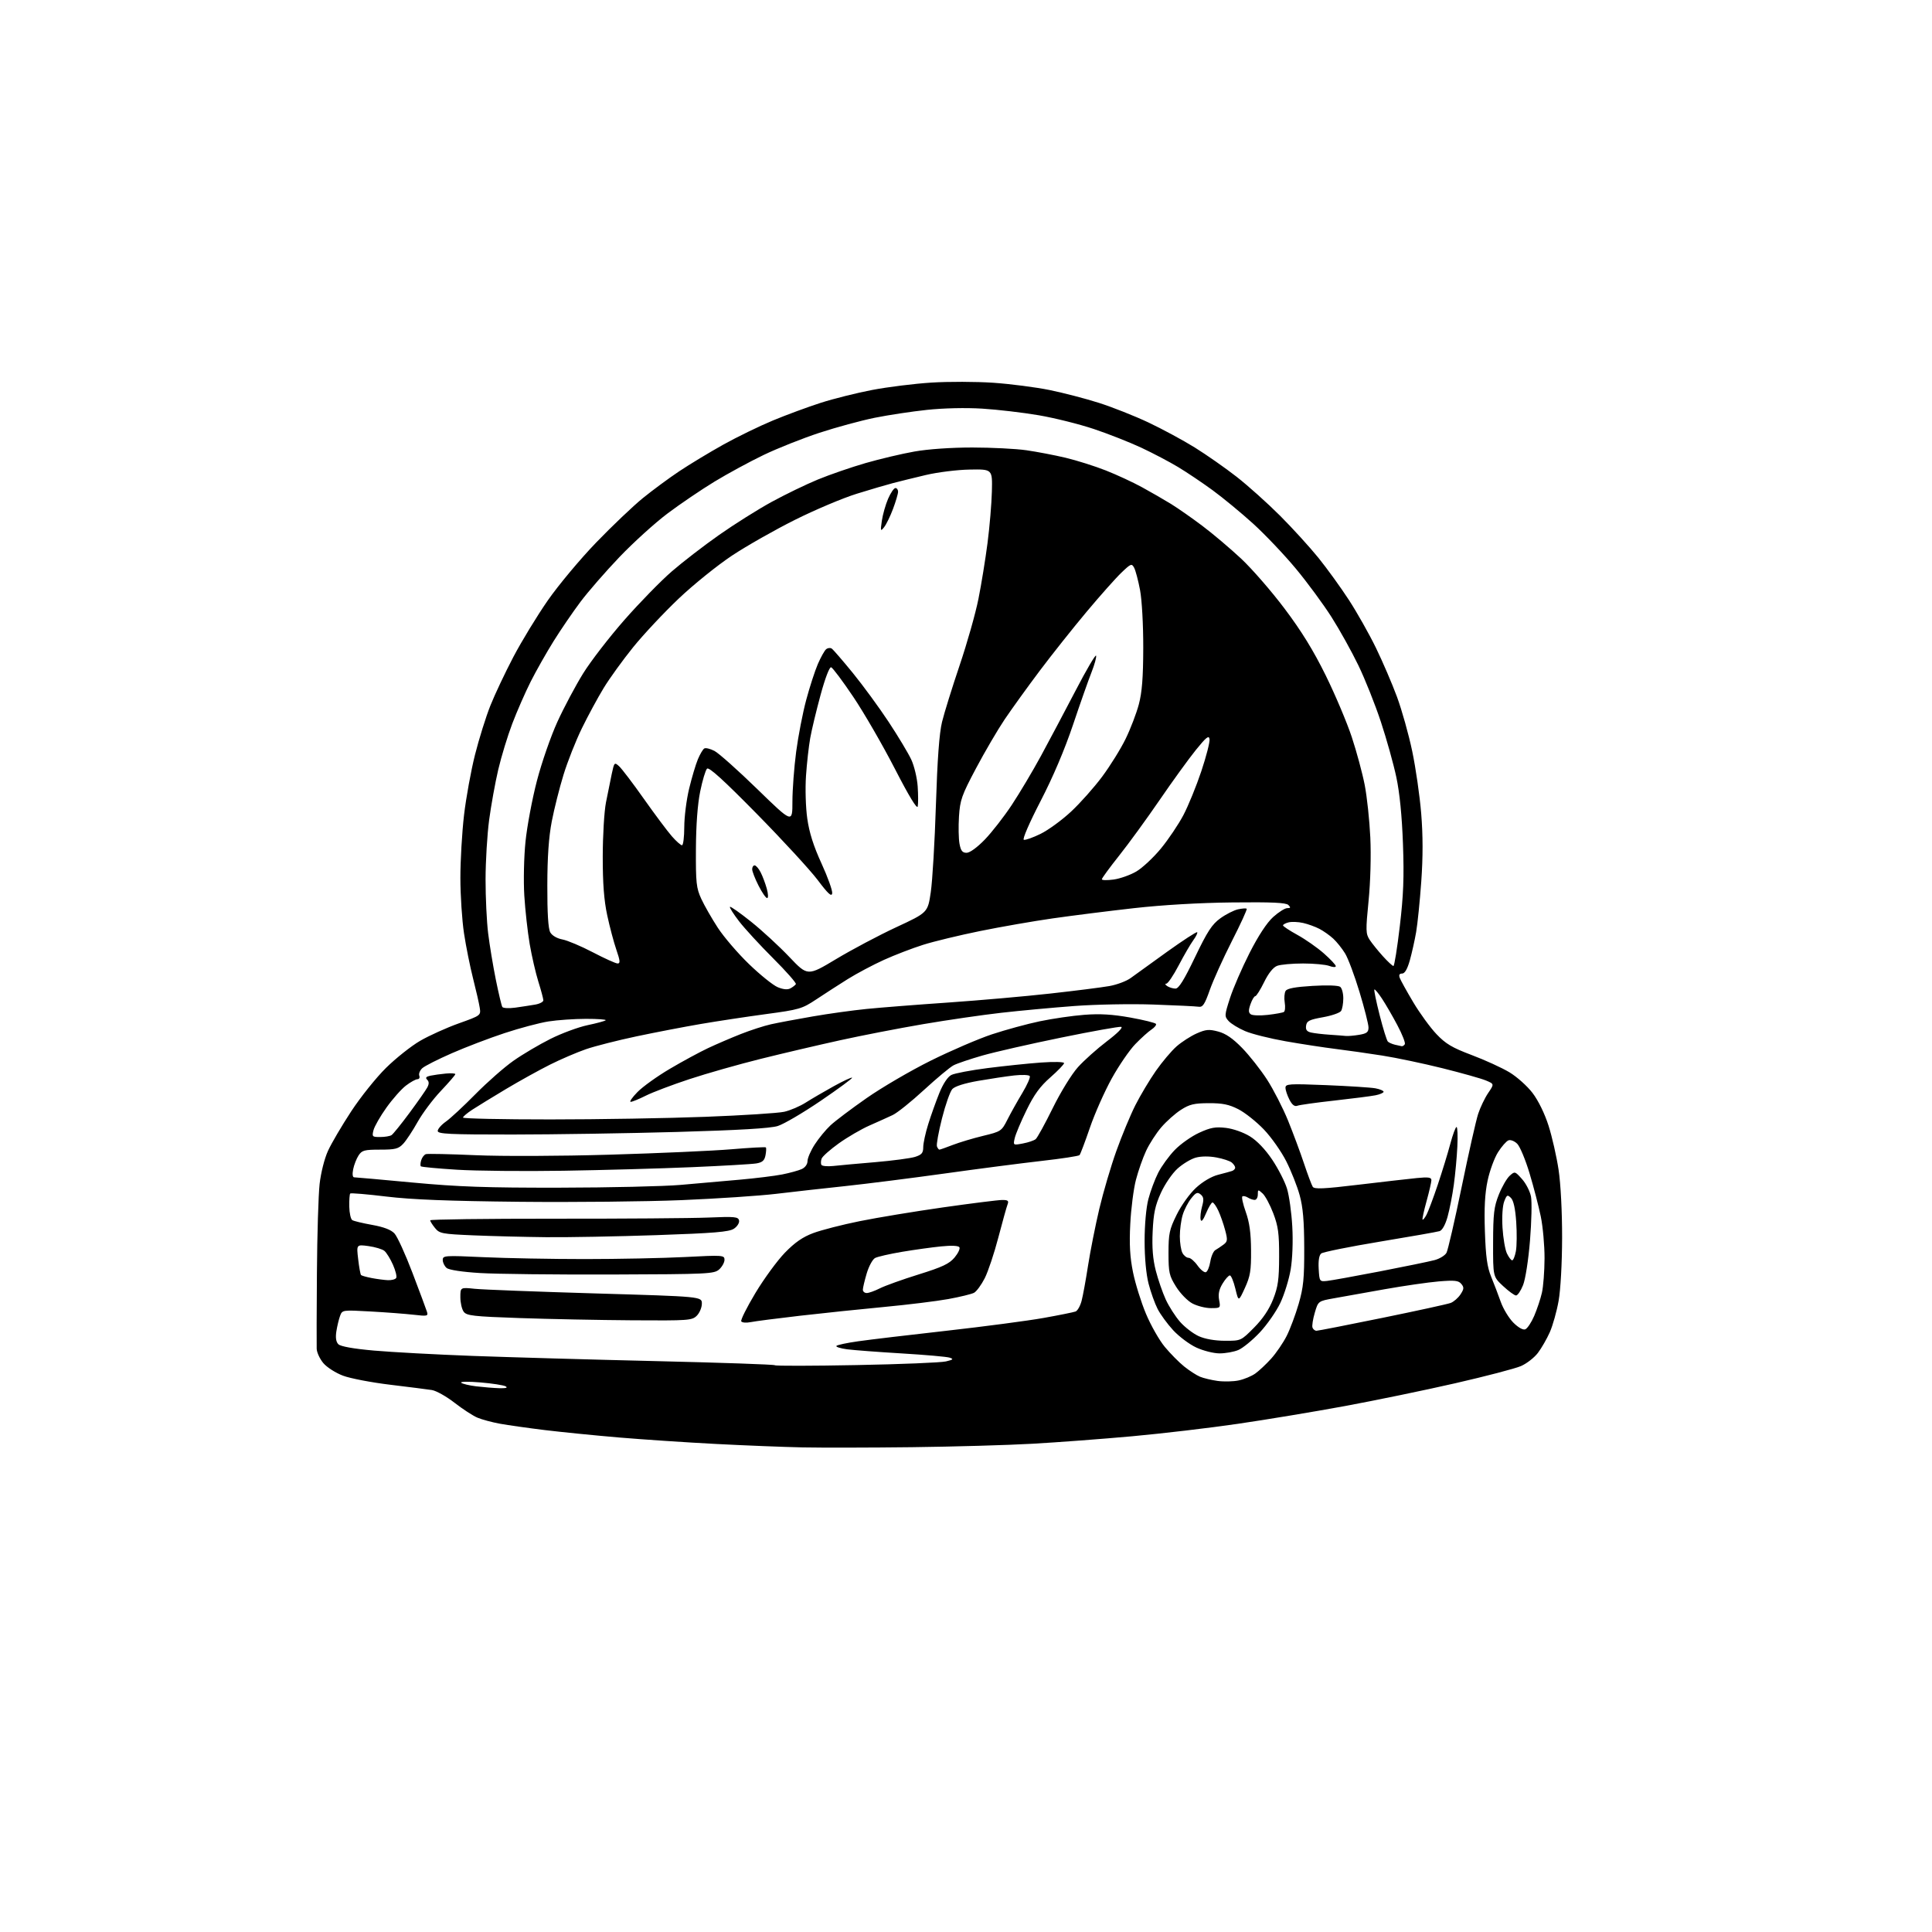 <?xml version="1.0" encoding="UTF-8" standalone="no"?>
<svg 
  version="1.1" 
  xmlns="http://www.w3.org/2000/svg" 
  xmlns:xlink="http://www.w3.org/1999/xlink" 
  xmlns:svg="http://www.w3.org/2000/svg"
  xmlns:rdf="http://www.w3.org/1999/02/22-rdf-syntax-ns#"
  xmlns:cc="http://creativecommons.org/ns#"
  xmlns:dc="http://purl.org/dc/elements/1.1/"
  viewBox="0 0 768 768"
  width="768"
  height="768"
>
<style>svg {background-color: white; }</style>"
<path stroke="none" fill="black" fill-rule="evenodd" d="M362.50,575.28C346.00,575.48 326.43,575.51 319.00,575.36C311.57,575.21 296.05,574.59 284.50,573.99C272.95,573.39 255.62,572.23 246.00,571.42C236.38,570.60 223.10,569.27 216.50,568.47C209.90,567.66 201.93,566.53 198.78,565.96C195.63,565.39 191.58,564.30 189.78,563.54C187.98,562.78 183.88,560.11 180.67,557.61C177.46,555.11 173.41,552.84 171.67,552.56C169.93,552.29 162.46,551.34 155.07,550.45C147.68,549.56 139.26,547.95 136.36,546.86C133.45,545.77 129.94,543.53 128.54,541.87C127.14,540.21 125.95,537.64 125.89,536.17C125.83,534.70 125.87,521.12 125.98,506.00C126.08,490.88 126.57,474.97 127.05,470.66C127.56,466.16 128.98,460.55 130.39,457.46C131.74,454.50 135.89,447.45 139.60,441.79C143.31,436.13 149.54,428.35 153.45,424.50C157.36,420.65 163.46,415.81 167.00,413.75C170.55,411.69 177.43,408.58 182.31,406.83C191.13,403.68 191.18,403.65 190.70,400.58C190.44,398.89 189.25,393.68 188.06,389.00C186.87,384.32 185.24,376.23 184.45,371.00C183.66,365.77 183.01,355.87 183.01,348.99C183.00,342.12 183.66,330.87 184.46,323.99C185.27,317.12 187.23,306.32 188.83,299.99C190.43,293.66 193.18,284.88 194.93,280.49C196.68,276.09 200.79,267.40 204.06,261.16C207.33,254.93 213.49,244.82 217.75,238.69C222.01,232.57 230.68,222.20 237.00,215.65C243.32,209.10 251.65,201.18 255.50,198.04C259.35,194.91 265.88,190.09 270.00,187.34C274.12,184.59 282.00,179.83 287.50,176.76C293.00,173.70 301.89,169.37 307.27,167.14C312.64,164.91 321.21,161.75 326.31,160.11C331.41,158.48 340.60,156.18 346.73,155.01C352.86,153.84 363.41,152.52 370.19,152.09C376.96,151.66 388.05,151.69 394.83,152.15C401.62,152.62 411.69,153.92 417.21,155.04C422.74,156.17 431.59,158.47 436.88,160.16C442.17,161.84 451.00,165.34 456.50,167.93C462.00,170.53 470.31,175.01 474.96,177.90C479.61,180.80 487.10,186.03 491.59,189.54C496.08,193.05 503.82,199.99 508.80,204.96C513.77,209.93 520.65,217.49 524.10,221.75C527.54,226.01 532.99,233.55 536.21,238.50C539.43,243.45 544.26,252.00 546.94,257.50C549.62,263.00 553.39,271.77 555.32,277.00C557.25,282.23 559.98,291.93 561.37,298.57C562.77,305.21 564.38,316.38 564.95,323.40C565.66,332.07 565.67,340.70 564.98,350.33C564.43,358.12 563.51,367.20 562.94,370.50C562.37,373.80 561.24,378.86 560.43,381.75C559.44,385.24 558.42,387.00 557.37,387.00C556.28,387.00 555.99,387.55 556.43,388.75C556.79,389.71 559.20,394.06 561.79,398.41C564.38,402.76 568.52,408.45 571.00,411.06C574.69,414.95 577.21,416.45 585.03,419.40C590.28,421.37 597.01,424.45 600.00,426.24C602.99,428.03 607.14,431.75 609.23,434.50C611.52,437.52 614.04,442.67 615.58,447.50C616.98,451.89 618.77,459.77 619.56,465.00C620.40,470.57 620.98,481.74 620.96,492.00C620.94,502.20 620.36,512.67 619.57,517.11C618.83,521.30 617.25,526.90 616.08,529.56C614.90,532.22 612.76,535.93 611.33,537.81C609.89,539.70 606.87,542.05 604.61,543.03C602.35,544.02 590.60,547.09 578.50,549.86C566.40,552.63 546.60,556.72 534.50,558.95C522.40,561.18 503.30,564.35 492.05,565.99C480.81,567.64 461.91,569.86 450.05,570.94C438.20,572.01 420.40,573.35 410.50,573.91C400.60,574.47 379.00,575.08 362.50,575.28zM198.50,551.83C201.15,551.90 201.99,551.65 201.00,551.09C200.18,550.63 195.68,549.93 191.00,549.54C186.32,549.14 182.87,549.19 183.31,549.64C183.76,550.09 186.46,550.74 189.31,551.09C192.17,551.43 196.30,551.77 198.50,551.83zM492.40,548.74C494.55,548.29 497.51,547.06 499.00,546.00C500.48,544.95 503.32,542.28 505.31,540.08C507.30,537.87 510.06,533.83 511.45,531.10C512.84,528.36 514.99,522.60 516.24,518.31C518.14,511.75 518.49,508.19 518.45,496.00C518.42,485.32 517.94,479.81 516.63,475.09C515.66,471.56 513.27,465.51 511.32,461.65C509.38,457.79 505.38,452.10 502.43,449.01C499.48,445.92 494.91,442.29 492.28,440.94C488.53,439.03 485.99,438.51 480.50,438.53C474.66,438.55 472.82,438.99 469.40,441.20C467.14,442.65 463.64,445.77 461.62,448.13C459.60,450.49 456.89,454.69 455.60,457.46C454.30,460.23 452.48,465.43 451.55,469.00C450.62,472.57 449.60,480.47 449.30,486.55C448.88,494.73 449.17,499.72 450.39,505.75C451.30,510.23 453.61,517.64 455.53,522.22C457.44,526.80 460.81,532.73 463.01,535.39C465.20,538.04 468.69,541.57 470.75,543.22C472.81,544.87 475.62,546.69 477.00,547.26C478.38,547.84 481.52,548.59 484.00,548.94C486.48,549.28 490.26,549.20 492.40,548.74zM340.50,542.64C358.10,542.31 374.07,541.65 376.00,541.19C378.92,540.50 379.17,540.25 377.50,539.69C376.40,539.32 367.85,538.57 358.50,538.01C349.15,537.45 339.37,536.71 336.77,536.37C334.17,536.03 332.23,535.43 332.47,535.04C332.71,534.65 336.64,533.81 341.21,533.17C345.77,532.52 361.65,530.63 376.50,528.97C391.35,527.30 408.59,525.02 414.82,523.91C421.04,522.80 426.77,521.64 427.56,521.34C428.34,521.04 429.41,519.15 429.94,517.15C430.48,515.14 431.64,508.77 432.53,503.00C433.43,497.23 435.44,487.10 437.00,480.50C438.56,473.90 441.61,463.55 443.78,457.50C445.94,451.45 449.33,443.29 451.31,439.36C453.30,435.43 456.97,429.28 459.47,425.70C461.98,422.12 465.68,417.73 467.71,415.95C469.74,414.17 473.33,411.86 475.69,410.81C479.35,409.20 480.60,409.08 484.24,410.05C487.25,410.85 490.05,412.77 493.77,416.59C496.67,419.56 501.12,425.22 503.67,429.15C506.21,433.09 509.96,440.40 512.00,445.40C514.03,450.41 516.90,458.10 518.36,462.50C519.83,466.90 521.39,471.07 521.83,471.76C522.47,472.77 526.16,472.61 540.07,470.94C549.66,469.80 560.09,468.60 563.25,468.29C567.80,467.84 569.00,468.02 569.00,469.13C569.00,469.91 568.13,473.68 567.07,477.51C566.01,481.34 565.30,484.63 565.49,484.82C565.68,485.01 566.39,484.14 567.06,482.89C567.73,481.63 569.73,476.31 571.50,471.05C573.26,465.80 575.52,458.46 576.50,454.75C577.49,451.04 578.61,448.00 579.00,448.00C579.38,448.00 579.53,451.49 579.32,455.75C579.12,460.01 578.48,466.88 577.91,471.00C577.35,475.12 576.23,480.83 575.43,483.69C574.54,486.87 573.31,489.08 572.24,489.40C571.28,489.70 560.60,491.58 548.50,493.58C536.40,495.59 525.92,497.70 525.20,498.28C524.37,498.95 524.01,501.13 524.20,504.41C524.49,509.41 524.55,509.49 527.50,509.19C529.15,509.02 538.60,507.31 548.50,505.40C558.40,503.48 568.18,501.47 570.23,500.92C572.29,500.38 574.43,499.06 575.01,497.99C575.58,496.92 578.30,485.12 581.05,471.77C583.80,458.42 586.74,445.38 587.59,442.79C588.44,440.20 590.23,436.47 591.57,434.49C594.01,430.90 594.01,430.90 590.66,429.50C588.82,428.73 581.06,426.55 573.41,424.64C565.76,422.74 555.00,420.47 549.50,419.61C544.00,418.74 535.67,417.56 531.00,416.98C526.33,416.40 517.37,415.03 511.11,413.93C504.84,412.83 497.56,411.01 494.93,409.87C492.30,408.74 489.35,406.94 488.39,405.87C486.71,404.02 486.73,403.62 488.94,396.76C490.21,392.82 493.71,384.75 496.72,378.82C500.22,371.94 503.61,366.78 506.10,364.53C508.25,362.59 510.77,361.00 511.70,361.00C513.06,361.00 513.15,360.75 512.15,359.75C511.21,358.81 505.63,358.56 489.94,358.73C476.86,358.87 462.12,359.73 450.74,361.01C440.71,362.14 426.20,363.97 418.50,365.07C410.80,366.17 397.78,368.44 389.57,370.11C381.36,371.78 371.16,374.24 366.92,375.59C362.67,376.93 355.66,379.63 351.35,381.58C347.03,383.54 340.57,386.97 337.00,389.20C333.43,391.44 327.80,395.06 324.50,397.26C318.82,401.03 317.75,401.34 304.50,403.12C296.80,404.16 285.10,405.93 278.50,407.06C271.90,408.19 260.43,410.40 253.00,411.97C245.57,413.54 236.57,415.83 233.00,417.05C229.43,418.28 222.99,421.03 218.70,423.18C214.42,425.32 206.54,429.68 201.20,432.87C195.87,436.06 189.83,439.76 187.79,441.09C185.75,442.41 184.07,443.84 184.04,444.25C184.02,444.66 199.64,445.00 218.75,444.99C237.86,444.99 265.63,444.52 280.45,443.95C295.27,443.39 309.35,442.48 311.74,441.95C314.13,441.41 317.98,439.77 320.29,438.29C322.61,436.82 327.61,433.90 331.41,431.80C335.21,429.70 338.50,428.17 338.73,428.40C338.96,428.62 333.37,432.74 326.32,437.54C319.27,442.34 311.55,446.87 309.16,447.61C306.18,448.54 293.64,449.27 269.16,449.97C249.55,450.52 220.11,450.98 203.75,450.99C178.60,451.00 174.00,450.78 174.00,449.57C174.00,448.78 175.46,447.11 177.25,445.85C179.04,444.60 184.32,439.69 189.00,434.94C193.68,430.20 200.47,424.22 204.11,421.67C207.75,419.11 214.37,415.20 218.83,412.97C223.28,410.74 229.92,408.29 233.57,407.52C237.21,406.76 240.45,405.88 240.77,405.57C241.08,405.26 237.55,405.00 232.92,405.01C228.29,405.01 221.57,405.48 218.00,406.04C214.43,406.60 206.58,408.69 200.56,410.68C194.55,412.66 185.12,416.26 179.62,418.67C174.11,421.08 168.83,423.75 167.87,424.62C166.92,425.48 166.38,426.82 166.67,427.59C166.97,428.37 166.65,429.00 165.95,429.00C165.26,429.00 163.20,430.14 161.38,431.53C159.55,432.92 156.06,436.86 153.61,440.30C151.16,443.73 148.85,447.77 148.47,449.27C147.82,451.84 147.98,452.00 151.14,451.98C152.99,451.98 155.01,451.64 155.64,451.23C156.26,450.83 159.47,446.86 162.77,442.40C166.07,437.95 169.25,433.40 169.84,432.30C170.60,430.88 170.59,429.99 169.81,429.21C169.01,428.41 169.37,427.97 171.11,427.60C172.42,427.33 175.19,426.94 177.25,426.75C179.31,426.56 181.00,426.67 181.00,427.00C181.00,427.32 178.41,430.32 175.25,433.66C172.09,436.99 167.93,442.55 166.00,446.01C164.07,449.46 161.51,453.35 160.30,454.65C158.39,456.69 157.15,457.00 151.07,457.00C144.84,457.00 143.88,457.26 142.54,459.30C141.71,460.57 140.74,463.04 140.39,464.80C140.00,466.73 140.16,468.00 140.77,468.00C141.34,468.00 151.85,468.94 164.15,470.09C182.17,471.77 193.47,472.17 222.50,472.12C242.30,472.09 263.90,471.59 270.50,471.02C277.10,470.44 287.68,469.51 294.00,468.95C300.32,468.39 307.95,467.45 310.95,466.86C313.95,466.26 317.43,465.30 318.70,464.73C320.06,464.11 321.00,462.80 321.00,461.54C321.00,460.36 322.29,457.39 323.87,454.95C325.45,452.50 328.26,449.08 330.12,447.35C331.98,445.61 338.45,440.73 344.50,436.51C350.55,432.28 362.02,425.58 370.00,421.62C377.98,417.66 388.92,412.95 394.31,411.16C399.71,409.37 408.26,407.04 413.31,405.98C418.37,404.92 426.35,403.76 431.05,403.40C437.27,402.92 442.25,403.22 449.32,404.49C454.66,405.45 459.25,406.59 459.51,407.01C459.77,407.43 458.97,408.44 457.74,409.25C456.51,410.06 453.61,412.66 451.31,415.04C449.00,417.42 444.78,423.57 441.93,428.72C439.08,433.87 435.17,442.68 433.25,448.29C431.33,453.91 429.47,458.80 429.13,459.18C428.78,459.55 421.98,460.59 414.00,461.49C406.02,462.40 388.70,464.64 375.50,466.49C362.30,468.33 344.52,470.58 336.00,471.49C327.48,472.39 315.10,473.78 308.50,474.57C301.90,475.36 285.02,476.48 271.00,477.07C256.98,477.65 227.95,477.95 206.50,477.73C178.31,477.44 163.65,476.86 153.60,475.65C145.96,474.72 139.49,474.18 139.22,474.44C138.96,474.71 138.79,477.04 138.84,479.63C138.89,482.22 139.43,484.65 140.04,485.02C140.64,485.40 144.21,486.25 147.96,486.92C152.56,487.75 155.45,488.85 156.81,490.32C157.93,491.52 161.15,498.57 163.97,506.00C166.80,513.42 169.38,520.36 169.71,521.41C170.27,523.18 169.91,523.27 164.41,522.63C161.16,522.26 153.45,521.67 147.28,521.33C136.10,520.71 136.06,520.71 135.18,523.10C134.69,524.42 134.03,527.18 133.71,529.24C133.32,531.76 133.58,533.44 134.51,534.36C135.39,535.24 140.49,536.15 148.69,536.88C155.74,537.50 173.43,538.46 188.00,539.00C202.57,539.53 235.42,540.47 261.00,541.07C286.57,541.67 307.72,542.40 308.00,542.70C308.27,543.01 322.90,542.98 340.50,542.64zM484.78,537.99C482.40,537.98 478.28,536.94 475.50,535.64C472.75,534.36 468.62,531.25 466.32,528.75C464.02,526.25 461.24,522.44 460.15,520.29C459.05,518.14 457.44,513.64 456.58,510.30C455.61,506.56 455.00,500.00 455.00,493.32C455.00,486.88 455.61,480.07 456.49,476.69C457.31,473.54 459.07,468.82 460.40,466.20C461.73,463.58 464.70,459.49 467.00,457.12C469.30,454.74 473.67,451.67 476.71,450.28C481.22,448.21 483.16,447.86 487.31,448.35C490.24,448.70 494.29,450.13 496.88,451.73C499.70,453.47 503.00,456.93 505.72,460.99C508.11,464.55 510.76,469.73 511.60,472.48C512.45,475.24 513.40,482.00 513.70,487.51C514.04,493.45 513.77,500.41 513.06,504.66C512.39,508.59 510.55,514.56 508.95,517.93C507.36,521.30 503.68,526.58 500.78,529.67C497.88,532.75 494.05,535.89 492.28,536.64C490.51,537.39 487.14,538.00 484.78,537.99zM486.90,532.98C493.30,533.00 493.30,533.00 498.51,527.75C501.99,524.25 504.50,520.50 506.08,516.50C508.05,511.50 508.45,508.66 508.47,499.50C508.50,490.34 508.11,487.47 506.15,482.32C504.86,478.92 502.95,475.36 501.90,474.41C500.09,472.77 500.00,472.79 500.00,474.85C500.00,476.03 499.44,476.99 498.75,476.98C498.06,476.98 496.85,476.56 496.05,476.05C495.25,475.55 494.27,475.33 493.88,475.58C493.48,475.82 494.08,478.60 495.21,481.76C496.69,485.93 497.27,490.09 497.31,497.00C497.37,505.11 497.01,507.30 494.86,512.00C492.34,517.50 492.34,517.50 491.07,512.25C490.37,509.36 489.39,507.00 488.89,507.00C488.38,507.00 487.08,508.46 485.99,510.25C484.59,512.55 484.19,514.45 484.62,516.75C485.22,519.96 485.18,520.00 481.35,520.00C479.21,520.00 475.90,519.16 473.98,518.14C472.06,517.12 469.15,514.13 467.50,511.47C464.77,507.09 464.50,505.88 464.50,498.06C464.50,490.38 464.85,488.75 467.75,482.86C469.59,479.13 472.92,474.49 475.41,472.19C478.07,469.73 481.54,467.69 484.16,467.01C486.55,466.40 489.06,465.71 489.75,465.48C490.44,465.25 491.00,464.65 491.00,464.15C491.00,463.65 490.39,462.74 489.64,462.12C488.90,461.50 486.15,460.59 483.54,460.11C480.65,459.57 477.43,459.59 475.32,460.18C473.42,460.70 470.15,462.67 468.07,464.55C465.96,466.46 463.03,470.75 461.45,474.24C459.19,479.22 458.53,482.34 458.20,489.55C457.90,495.88 458.27,500.52 459.43,505.05C460.34,508.60 462.12,513.77 463.39,516.55C464.66,519.32 467.23,523.33 469.09,525.45C470.96,527.58 474.29,530.13 476.49,531.14C479.01,532.28 482.89,532.96 486.90,532.98zM523.32,529.00C523.93,529.00 535.69,526.70 549.44,523.89C563.19,521.08 575.45,518.40 576.67,517.94C577.89,517.47 579.65,515.94 580.57,514.54C581.98,512.39 582.03,511.74 580.89,510.37C579.78,509.02 578.26,508.86 571.95,509.38C567.77,509.73 558.08,511.13 550.42,512.49C542.77,513.85 533.69,515.47 530.25,516.09C524.00,517.21 524.00,517.21 522.64,521.86C521.89,524.41 521.48,527.06 521.74,527.75C522.00,528.44 522.71,529.00 523.32,529.00zM606.31,528.43C607.14,528.12 608.74,525.71 609.87,523.09C610.99,520.47 612.38,516.34 612.93,513.91C613.49,511.48 613.96,505.32 613.98,500.21C613.99,495.10 613.32,487.60 612.48,483.55C611.64,479.50 609.64,471.79 608.02,466.41C606.41,461.04 604.21,455.76 603.13,454.68C602.04,453.59 600.48,452.98 599.63,453.31C598.78,453.64 596.91,455.77 595.47,458.05C594.03,460.33 592.17,465.41 591.34,469.35C590.26,474.45 589.95,480.22 590.27,489.50C590.61,499.54 591.17,503.64 592.75,507.50C593.88,510.25 595.59,514.75 596.57,517.50C597.54,520.25 599.79,523.96 601.57,525.76C603.52,527.71 605.41,528.78 606.31,528.43zM298.37,525.57C296.65,525.92 294.98,525.78 294.66,525.26C294.34,524.75 296.88,519.67 300.29,513.99C303.71,508.30 308.98,501.10 312.00,497.98C315.98,493.88 319.10,491.72 323.30,490.16C326.49,488.97 334.77,486.84 341.71,485.44C348.65,484.03 363.59,481.56 374.92,479.95C386.24,478.34 396.79,477.02 398.36,477.01C400.67,477.00 401.08,477.33 400.53,478.75C400.15,479.71 398.51,485.62 396.87,491.87C395.24,498.13 392.80,505.43 391.46,508.09C390.11,510.75 388.19,513.36 387.20,513.90C386.20,514.43 381.59,515.55 376.94,516.40C372.30,517.24 360.85,518.65 351.50,519.53C342.15,520.41 327.07,521.99 318.00,523.03C308.93,524.08 300.09,525.22 298.37,525.57zM251.25,524.84C238.19,524.75 218.08,524.35 206.57,523.95C188.06,523.31 185.48,523.01 184.32,521.42C183.59,520.43 183.00,517.84 183.00,515.67C183.00,511.72 183.00,511.72 188.75,512.32C191.91,512.65 213.51,513.47 236.75,514.16C279.00,515.40 279.00,515.40 279.00,518.20C279.00,519.74 278.10,521.90 277.00,523.00C275.10,524.90 273.78,524.99 251.25,524.84zM602.64,514.97C602.01,514.96 599.70,513.27 597.50,511.23C593.50,507.51 593.50,507.51 593.53,494.01C593.56,482.41 593.88,479.71 595.80,474.89C597.03,471.80 598.97,468.43 600.11,467.40C602.15,465.55 602.23,465.57 605.04,468.72C606.61,470.47 608.21,473.61 608.60,475.69C608.99,477.77 608.81,485.60 608.20,493.10C607.57,500.89 606.38,508.50 605.44,510.86C604.53,513.14 603.27,514.99 602.64,514.97zM344.54,514.00C345.39,514.00 347.75,513.15 349.79,512.12C351.83,511.09 358.75,508.61 365.17,506.61C374.57,503.69 377.34,502.38 379.43,499.91C380.85,498.21 381.73,496.37 381.38,495.81C380.99,495.17 378.27,495.04 374.13,495.46C370.48,495.82 363.48,496.80 358.57,497.62C353.65,498.45 348.83,499.55 347.85,500.08C346.87,500.60 345.38,503.36 344.53,506.20C343.69,509.04 343.00,511.96 343.00,512.68C343.00,513.41 343.69,514.00 344.54,514.00zM154.19,508.89C155.67,508.95 157.16,508.56 157.49,508.01C157.83,507.47 157.25,505.11 156.21,502.76C155.18,500.42 153.64,497.94 152.81,497.25C151.98,496.56 149.14,495.71 146.49,495.34C141.69,494.69 141.69,494.69 142.38,500.54C142.75,503.76 143.27,506.60 143.52,506.85C143.77,507.11 145.67,507.64 147.74,508.04C149.81,508.44 152.71,508.82 154.19,508.89zM243.15,506.64C220.79,506.71 197.24,506.45 190.80,506.05C183.74,505.62 178.49,504.82 177.55,504.04C176.70,503.33 176.00,501.91 176.00,500.87C176.00,499.08 176.74,499.03 192.25,499.75C201.19,500.16 219.30,500.50 232.50,500.50C245.70,500.50 263.59,500.13 272.25,499.69C287.37,498.90 288.00,498.95 288.00,500.78C288.00,501.83 287.05,503.55 285.90,504.60C283.90,506.40 281.61,506.51 243.15,506.64zM479.35,505.72C479.98,505.51 480.77,503.62 481.11,501.53C481.45,499.44 482.35,497.37 483.11,496.93C483.88,496.50 485.33,495.52 486.34,494.77C487.99,493.54 488.06,492.92 487.00,488.95C486.35,486.50 485.13,483.04 484.30,481.25C483.46,479.46 482.42,478.00 481.99,478.00C481.57,478.00 480.42,479.91 479.44,482.25C478.27,485.06 477.53,485.93 477.27,484.81C477.05,483.87 477.31,481.53 477.84,479.60C478.61,476.82 478.50,475.83 477.29,474.82C476.01,473.77 475.39,474.02 473.51,476.39C472.27,477.94 470.74,480.91 470.13,482.97C469.51,485.04 469.00,488.85 469.00,491.43C469.00,494.02 469.47,497.00 470.04,498.07C470.60,499.13 471.70,500.00 472.47,500.00C473.24,500.00 474.84,501.37 476.03,503.05C477.23,504.73 478.72,505.93 479.35,505.72zM601.12,501.00C601.55,501.00 602.22,499.37 602.59,497.38C602.96,495.38 603.02,490.15 602.72,485.75C602.36,480.47 601.65,477.22 600.63,476.20C599.23,474.81 598.97,474.94 597.95,477.58C597.29,479.27 597.00,483.65 597.27,488.00C597.52,492.12 598.30,496.74 599.02,498.25C599.74,499.76 600.68,501.00 601.12,501.00zM217.00,491.80C208.47,491.71 195.50,491.38 188.16,491.07C175.69,490.54 174.69,490.35 172.91,488.14C171.86,486.84 171.00,485.47 171.00,485.09C171.00,484.72 193.16,484.43 220.25,484.45C247.34,484.48 274.89,484.27 281.48,484.00C292.16,483.55 293.49,483.68 293.79,485.19C293.97,486.12 293.06,487.57 291.73,488.44C289.80,489.71 283.84,490.20 260.92,490.99C245.29,491.52 225.53,491.89 217.00,491.80zM224.00,465.39C208.32,465.64 189.26,465.46 181.64,464.98C174.02,464.51 167.57,463.90 167.30,463.63C167.04,463.37 167.10,462.26 167.45,461.17C167.79,460.08 168.62,459.01 169.29,458.79C169.95,458.57 178.82,458.76 189.00,459.21C199.65,459.67 222.35,459.59 242.50,459.00C261.75,458.44 283.48,457.47 290.78,456.85C298.08,456.23 304.23,455.90 304.44,456.11C304.65,456.33 304.59,457.73 304.30,459.23C303.89,461.34 303.07,462.07 300.64,462.48C298.91,462.77 287.38,463.44 275.00,463.97C262.62,464.50 239.68,465.14 224.00,465.39zM331.29,463.49C333.61,463.23 341.12,462.55 348.00,461.97C354.88,461.38 361.96,460.44 363.75,459.88C366.40,459.03 367.00,458.33 367.00,456.03C367.00,454.48 367.89,450.35 368.99,446.86C370.08,443.36 372.07,437.80 373.40,434.50C374.90,430.80 376.73,428.05 378.17,427.32C379.45,426.66 385.90,425.44 392.50,424.59C399.10,423.75 408.66,422.75 413.75,422.38C419.02,422.00 422.99,422.10 422.99,422.61C422.98,423.10 420.52,425.65 417.52,428.29C413.43,431.87 411.06,435.13 408.06,441.29C405.85,445.80 403.75,450.80 403.38,452.39C402.71,455.28 402.72,455.28 406.61,454.55C408.75,454.15 411.04,453.37 411.70,452.83C412.36,452.28 415.41,446.73 418.48,440.49C421.61,434.13 426.00,427.00 428.47,424.25C430.89,421.55 436.09,416.91 440.02,413.92C444.26,410.70 446.56,408.38 445.67,408.19C444.85,408.03 434.13,409.94 421.84,412.46C409.55,414.97 395.48,418.18 390.56,419.58C385.64,420.99 380.47,422.74 379.06,423.47C377.65,424.20 372.38,428.60 367.33,433.24C362.29,437.89 356.67,442.40 354.83,443.26C353.00,444.12 348.86,445.99 345.63,447.41C342.40,448.83 336.94,452.01 333.50,454.46C330.06,456.92 326.96,459.66 326.62,460.55C326.27,461.45 326.24,462.58 326.54,463.07C326.84,463.55 328.98,463.74 331.29,463.49zM373.43,457.00C373.70,457.00 376.08,456.16 378.71,455.14C381.35,454.12 386.78,452.49 390.79,451.52C397.92,449.80 398.14,449.66 400.49,445.02C401.81,442.41 404.47,437.66 406.40,434.46C408.32,431.26 409.65,428.25 409.35,427.76C409.05,427.28 406.26,427.16 403.15,427.51C400.04,427.86 393.60,428.83 388.82,429.66C383.35,430.62 379.56,431.83 378.55,432.94C377.68,433.91 375.83,439.14 374.46,444.57C373.08,450.00 372.18,455.01 372.45,455.72C372.72,456.42 373.16,457.00 373.43,457.00zM515.72,439.55C514.63,439.97 513.65,439.22 512.57,437.13C511.71,435.46 511.00,433.34 511.00,432.40C511.00,430.85 512.37,430.76 527.25,431.36C536.19,431.73 544.96,432.29 546.75,432.62C548.54,432.96 550.00,433.57 550.00,433.99C550.00,434.41 548.56,435.04 546.80,435.39C545.04,435.74 537.69,436.69 530.46,437.49C523.22,438.29 516.59,439.22 515.72,439.55zM250.71,438.00C250.10,438.00 251.30,436.25 253.39,434.12C255.47,431.98 261.28,427.82 266.29,424.87C271.29,421.91 278.12,418.22 281.45,416.65C284.78,415.08 290.65,412.56 294.50,411.04C298.35,409.52 303.75,407.77 306.50,407.16C309.25,406.55 316.68,405.15 323.00,404.06C329.32,402.96 339.00,401.62 344.50,401.07C350.00,400.52 364.62,399.37 377.00,398.52C389.38,397.66 407.60,396.06 417.50,394.95C427.40,393.85 437.98,392.51 441.00,391.97C444.02,391.43 447.85,389.99 449.50,388.76C451.15,387.54 457.66,382.84 463.97,378.32C470.28,373.81 475.65,370.31 475.90,370.57C476.15,370.82 475.45,372.26 474.35,373.76C473.25,375.27 470.64,379.76 468.55,383.75C466.46,387.74 464.25,391.01 463.63,391.02C463.01,391.02 463.18,391.47 464.00,392.00C464.82,392.53 466.30,392.98 467.27,392.98C468.56,393.00 470.69,389.57 475.04,380.49C479.95,370.26 481.78,367.45 485.08,365.06C487.30,363.45 490.47,361.84 492.13,361.47C493.79,361.11 495.34,361.01 495.58,361.25C495.82,361.49 493.18,367.27 489.70,374.09C486.23,380.92 482.28,389.65 480.92,393.50C478.89,399.28 478.11,400.45 476.48,400.19C475.39,400.02 467.29,399.63 458.48,399.32C449.66,399.01 435.49,399.27 426.98,399.91C418.46,400.55 405.43,401.75 398.00,402.60C390.57,403.44 376.62,405.47 367.00,407.11C357.38,408.75 342.52,411.63 334.00,413.51C325.48,415.38 311.30,418.70 302.50,420.89C293.70,423.08 280.91,426.71 274.08,428.97C267.24,431.22 259.45,434.18 256.75,435.53C254.04,436.89 251.33,438.00 250.71,438.00zM557.19,415.88C557.57,415.95 558.14,415.59 558.44,415.09C558.75,414.59 557.42,411.19 555.48,407.54C553.55,403.89 550.78,399.11 549.33,396.93C547.89,394.75 546.54,393.13 546.33,393.34C546.12,393.55 547.06,398.13 548.43,403.52C549.80,408.91 551.27,413.65 551.71,414.06C552.14,414.47 553.40,415.02 554.50,415.29C555.60,415.55 556.81,415.82 557.19,415.88zM535.00,411.81C535.83,411.90 538.19,411.70 540.25,411.36C543.32,410.85 544.00,410.32 544.00,408.43C544.00,407.16 542.39,400.80 540.42,394.31C538.46,387.81 535.88,380.93 534.69,379.00C533.51,377.07 531.41,374.44 530.02,373.15C528.63,371.86 526.15,370.10 524.50,369.24C522.85,368.38 519.92,367.32 518.00,366.89C516.08,366.45 513.49,366.35 512.25,366.65C511.01,366.96 510.01,367.51 510.01,367.86C510.02,368.21 512.61,369.92 515.76,371.65C518.92,373.39 523.64,376.69 526.25,378.99C528.86,381.29 531.00,383.57 531.00,384.06C531.00,384.56 529.87,384.52 528.43,383.98C527.02,383.44 522.33,383.00 518.00,383.00C513.67,383.00 509.02,383.42 507.67,383.94C506.11,384.53 504.21,386.91 502.49,390.44C500.99,393.50 499.41,396.00 498.98,396.00C498.55,396.00 497.70,397.43 497.09,399.18C496.23,401.64 496.27,402.56 497.24,403.22C497.93,403.68 500.98,403.78 504.00,403.43C507.02,403.08 509.89,402.56 510.36,402.27C510.83,401.98 510.99,400.30 510.70,398.54C510.41,396.77 510.57,394.69 511.05,393.91C511.66,392.92 514.87,392.32 521.71,391.91C527.45,391.56 532.02,391.71 532.75,392.28C533.44,392.81 533.99,394.88 533.98,396.87C533.98,398.87 533.58,401.12 533.10,401.87C532.63,402.62 529.37,403.75 525.87,404.37C520.48,405.33 519.45,405.85 519.19,407.72C518.95,409.35 519.48,410.07 521.19,410.45C522.46,410.74 525.75,411.13 528.50,411.31C531.25,411.49 534.17,411.72 535.00,411.81zM204.87,400.55C207.42,400.19 210.96,399.65 212.75,399.34C214.54,399.03 215.99,398.26 215.99,397.64C215.98,397.01 215.10,393.70 214.02,390.27C212.95,386.85 211.39,380.10 210.56,375.27C209.74,370.45 208.77,361.77 208.42,356.00C208.06,350.14 208.27,340.64 208.90,334.50C209.52,328.45 211.55,317.60 213.43,310.40C215.30,303.19 218.97,292.62 221.59,286.90C224.20,281.18 228.80,272.55 231.80,267.71C234.79,262.88 242.18,253.31 248.20,246.45C254.23,239.58 262.71,230.90 267.04,227.15C271.38,223.39 279.87,216.85 285.91,212.61C291.95,208.37 301.30,202.49 306.69,199.54C312.09,196.59 320.37,192.57 325.11,190.62C329.85,188.67 338.40,185.72 344.11,184.07C349.82,182.43 358.55,180.36 363.50,179.49C368.89,178.53 378.11,177.89 386.50,177.89C394.20,177.90 403.88,178.38 408.00,178.98C412.12,179.57 419.13,180.91 423.57,181.96C428.01,183.02 435.21,185.29 439.57,187.01C443.93,188.73 450.43,191.74 454.00,193.70C457.57,195.65 462.75,198.64 465.50,200.33C468.25,202.03 473.88,205.96 478.00,209.07C482.12,212.17 489.02,218.01 493.33,222.03C497.64,226.06 505.43,235.01 510.63,241.93C517.36,250.86 522.10,258.56 527.00,268.50C530.79,276.20 535.45,287.23 537.36,293.02C539.27,298.80 541.58,307.35 542.49,312.02C543.40,316.68 544.40,326.07 544.72,332.87C545.06,340.15 544.78,350.54 544.03,358.11C542.86,369.85 542.90,371.20 544.45,373.57C545.39,375.00 547.75,377.93 549.69,380.08C551.64,382.24 553.54,384.00 553.91,384.00C554.28,384.00 555.42,376.90 556.44,368.22C557.90,355.87 558.18,348.77 557.70,335.47C557.30,324.39 556.39,315.19 555.07,308.97C553.96,303.73 551.20,293.83 548.93,286.97C546.67,280.11 542.64,270.00 539.98,264.50C537.32,259.00 532.53,250.37 529.32,245.33C526.12,240.29 519.76,231.64 515.18,226.12C510.60,220.60 502.95,212.54 498.18,208.20C493.41,203.87 486.12,197.86 482.00,194.85C477.88,191.84 471.71,187.70 468.30,185.65C464.90,183.60 458.33,180.15 453.71,177.98C449.08,175.82 440.58,172.46 434.80,170.53C429.02,168.60 419.17,166.14 412.90,165.07C406.63,164.00 396.55,162.82 390.50,162.44C383.90,162.03 375.10,162.23 368.50,162.93C362.45,163.57 353.08,164.99 347.68,166.08C342.27,167.18 332.40,169.86 325.74,172.04C319.08,174.23 309.10,178.19 303.57,180.85C298.03,183.51 289.23,188.29 284.00,191.47C278.77,194.65 270.40,200.33 265.39,204.09C260.37,207.86 251.76,215.66 246.25,221.43C240.74,227.20 233.78,235.20 230.77,239.21C227.76,243.22 222.96,250.24 220.11,254.80C217.26,259.37 213.14,266.63 210.97,270.93C208.80,275.24 205.50,282.76 203.65,287.63C201.79,292.51 199.28,300.75 198.06,305.94C196.84,311.14 195.22,320.14 194.44,325.94C193.67,331.75 193.03,342.36 193.02,349.53C193.01,356.69 193.47,366.37 194.05,371.03C194.62,375.69 196.00,383.97 197.10,389.44C198.21,394.90 199.37,399.78 199.68,400.28C199.98,400.78 202.32,400.90 204.87,400.55zM314.18,392.90C315.12,392.40 316.10,391.64 316.37,391.21C316.63,390.79 312.58,386.18 307.36,380.97C302.14,375.76 296.03,369.13 293.79,366.22C291.55,363.32 289.92,360.74 290.17,360.49C290.42,360.24 294.20,362.90 298.56,366.39C302.93,369.88 309.77,376.19 313.77,380.40C321.04,388.05 321.04,388.05 332.40,381.23C338.65,377.48 349.40,371.78 356.28,368.58C368.81,362.76 368.81,362.76 370.00,354.63C370.66,350.16 371.58,334.57 372.04,320.00C372.62,301.77 373.38,291.47 374.47,287.00C375.34,283.43 378.49,273.30 381.46,264.50C384.44,255.70 387.80,243.82 388.94,238.09C390.09,232.36 391.71,222.39 392.55,215.92C393.39,209.46 394.17,200.19 394.29,195.33C394.50,186.50 394.50,186.50 385.50,186.66C380.51,186.74 372.71,187.72 368.00,188.83C363.32,189.94 357.48,191.38 355.00,192.03C352.52,192.67 346.03,194.58 340.58,196.27C335.12,197.96 324.09,202.61 316.08,206.61C308.06,210.61 296.77,217.02 290.99,220.85C285.21,224.69 275.69,232.36 269.84,237.91C263.99,243.46 255.83,252.16 251.71,257.25C247.60,262.34 242.31,269.65 239.97,273.50C237.62,277.35 233.73,284.55 231.31,289.50C228.89,294.45 225.60,302.77 224.00,308.00C222.39,313.23 220.30,321.55 219.34,326.50C218.14,332.73 217.59,340.58 217.57,352.00C217.54,363.10 217.93,369.20 218.74,370.63C219.46,371.91 221.41,373.04 223.57,373.45C225.56,373.82 231.01,376.12 235.68,378.56C240.34,381.00 244.77,383.00 245.52,383.00C246.62,383.00 246.52,381.92 245.03,377.59C244.00,374.61 242.36,368.42 241.38,363.84C240.10,357.89 239.59,351.19 239.60,340.50C239.61,332.25 240.18,322.57 240.88,319.00C241.58,315.43 242.61,310.33 243.17,307.68C244.16,303.02 244.26,302.92 246.11,304.60C247.16,305.55 251.61,311.40 255.99,317.61C260.37,323.81 265.36,330.48 267.08,332.44C268.80,334.40 270.61,336.00 271.10,336.00C271.60,336.00 272.00,332.74 272.01,328.75C272.01,324.76 272.88,317.90 273.94,313.50C275.00,309.10 276.57,303.84 277.42,301.82C278.27,299.79 279.41,297.86 279.96,297.53C280.50,297.19 282.32,297.63 284.00,298.50C285.69,299.37 293.35,306.20 301.03,313.67C315.00,327.26 315.00,327.26 315.00,318.68C315.00,313.96 315.67,305.02 316.49,298.80C317.31,292.59 319.11,283.31 320.49,278.20C321.86,273.08 323.94,266.68 325.10,263.98C326.27,261.28 327.75,258.62 328.39,258.09C329.04,257.55 330.04,257.43 330.61,257.81C331.19,258.19 334.96,262.55 339.00,267.50C343.03,272.45 349.44,281.20 353.23,286.94C357.02,292.68 361.07,299.43 362.24,301.94C363.41,304.45 364.56,309.24 364.79,312.58C365.02,315.93 365.03,319.53 364.81,320.58C364.56,321.82 361.33,316.50 355.67,305.50C350.86,296.15 343.45,283.34 339.21,277.04C334.97,270.73 331.00,265.43 330.39,265.25C329.73,265.06 328.01,269.55 326.20,276.21C324.51,282.42 322.65,290.14 322.08,293.37C321.50,296.60 320.74,303.35 320.40,308.37C320.05,313.50 320.27,320.97 320.91,325.43C321.70,331.00 323.38,336.29 326.57,343.26C329.07,348.72 330.98,354.05 330.81,355.12C330.57,356.60 329.17,355.31 325.01,349.78C321.98,345.78 311.10,333.95 300.82,323.50C287.55,310.01 281.82,304.81 281.05,305.56C280.46,306.15 279.24,310.20 278.35,314.56C277.30,319.67 276.69,327.86 276.64,337.50C276.57,350.95 276.79,353.00 278.77,357.31C279.99,359.95 282.95,365.13 285.35,368.81C287.75,372.49 293.33,378.99 297.75,383.25C302.16,387.51 307.28,391.63 309.12,392.41C311.32,393.33 313.06,393.50 314.18,392.90zM304.94,357.00C304.44,357.00 302.90,354.76 301.52,352.03C300.13,349.30 299.00,346.38 299.00,345.53C299.00,344.69 299.44,344.00 299.97,344.00C300.51,344.00 301.59,345.24 302.36,346.75C303.14,348.26 304.24,351.19 304.81,353.25C305.40,355.39 305.45,357.00 304.94,357.00zM442.67,349.63C445.24,349.28 449.30,347.84 451.69,346.44C454.09,345.04 458.49,340.93 461.47,337.32C464.44,333.71 468.47,327.72 470.42,324.02C472.37,320.31 475.57,312.47 477.54,306.58C479.51,300.69 480.98,294.96 480.81,293.83C480.56,292.17 479.54,292.98 475.36,298.14C472.54,301.64 466.06,310.57 460.98,318.00C455.89,325.43 448.64,335.39 444.86,340.14C441.09,344.89 438.00,349.11 438.00,349.52C438.00,349.94 440.10,349.98 442.67,349.63zM384.24,339.00C385.52,339.00 388.44,336.88 391.47,333.75C394.26,330.86 399.08,324.68 402.18,320.00C405.28,315.32 410.50,306.55 413.79,300.50C417.07,294.45 423.27,282.76 427.56,274.53C431.84,266.29 435.51,260.04 435.71,260.64C435.91,261.24 435.11,264.15 433.94,267.12C432.76,270.08 429.44,279.49 426.57,288.03C423.21,298.01 418.58,308.91 413.61,318.51C409.17,327.10 406.35,333.62 406.98,333.83C407.59,334.03 410.58,332.97 413.63,331.48C416.68,329.99 422.14,326.01 425.76,322.63C429.38,319.26 434.95,313.00 438.14,308.71C441.32,304.43 445.52,297.68 447.45,293.71C449.39,289.75 451.75,283.57 452.70,280.00C453.98,275.18 454.43,269.36 454.46,257.50C454.48,248.37 453.93,238.53 453.19,234.57C452.47,230.76 451.41,226.77 450.85,225.71C449.88,223.90 449.56,224.02 445.78,227.64C443.56,229.76 437.36,236.73 432.00,243.13C426.63,249.53 418.23,260.10 413.32,266.63C408.41,273.16 402.13,281.88 399.35,286.00C396.58,290.12 391.47,298.85 388.00,305.39C382.28,316.16 381.64,317.98 381.21,324.56C380.96,328.56 381.05,333.45 381.42,335.42C381.94,338.21 382.57,339.00 384.24,339.00zM351.45,209.56C350.02,211.36 349.95,211.18 350.55,207.00C350.91,204.53 352.03,200.59 353.04,198.25C354.06,195.91 355.36,194.00 355.94,194.00C356.52,194.00 357.00,194.66 357.00,195.46C357.00,196.27 356.10,199.33 355.00,202.27C353.90,205.21 352.30,208.49 351.45,209.56z" />

</svg>